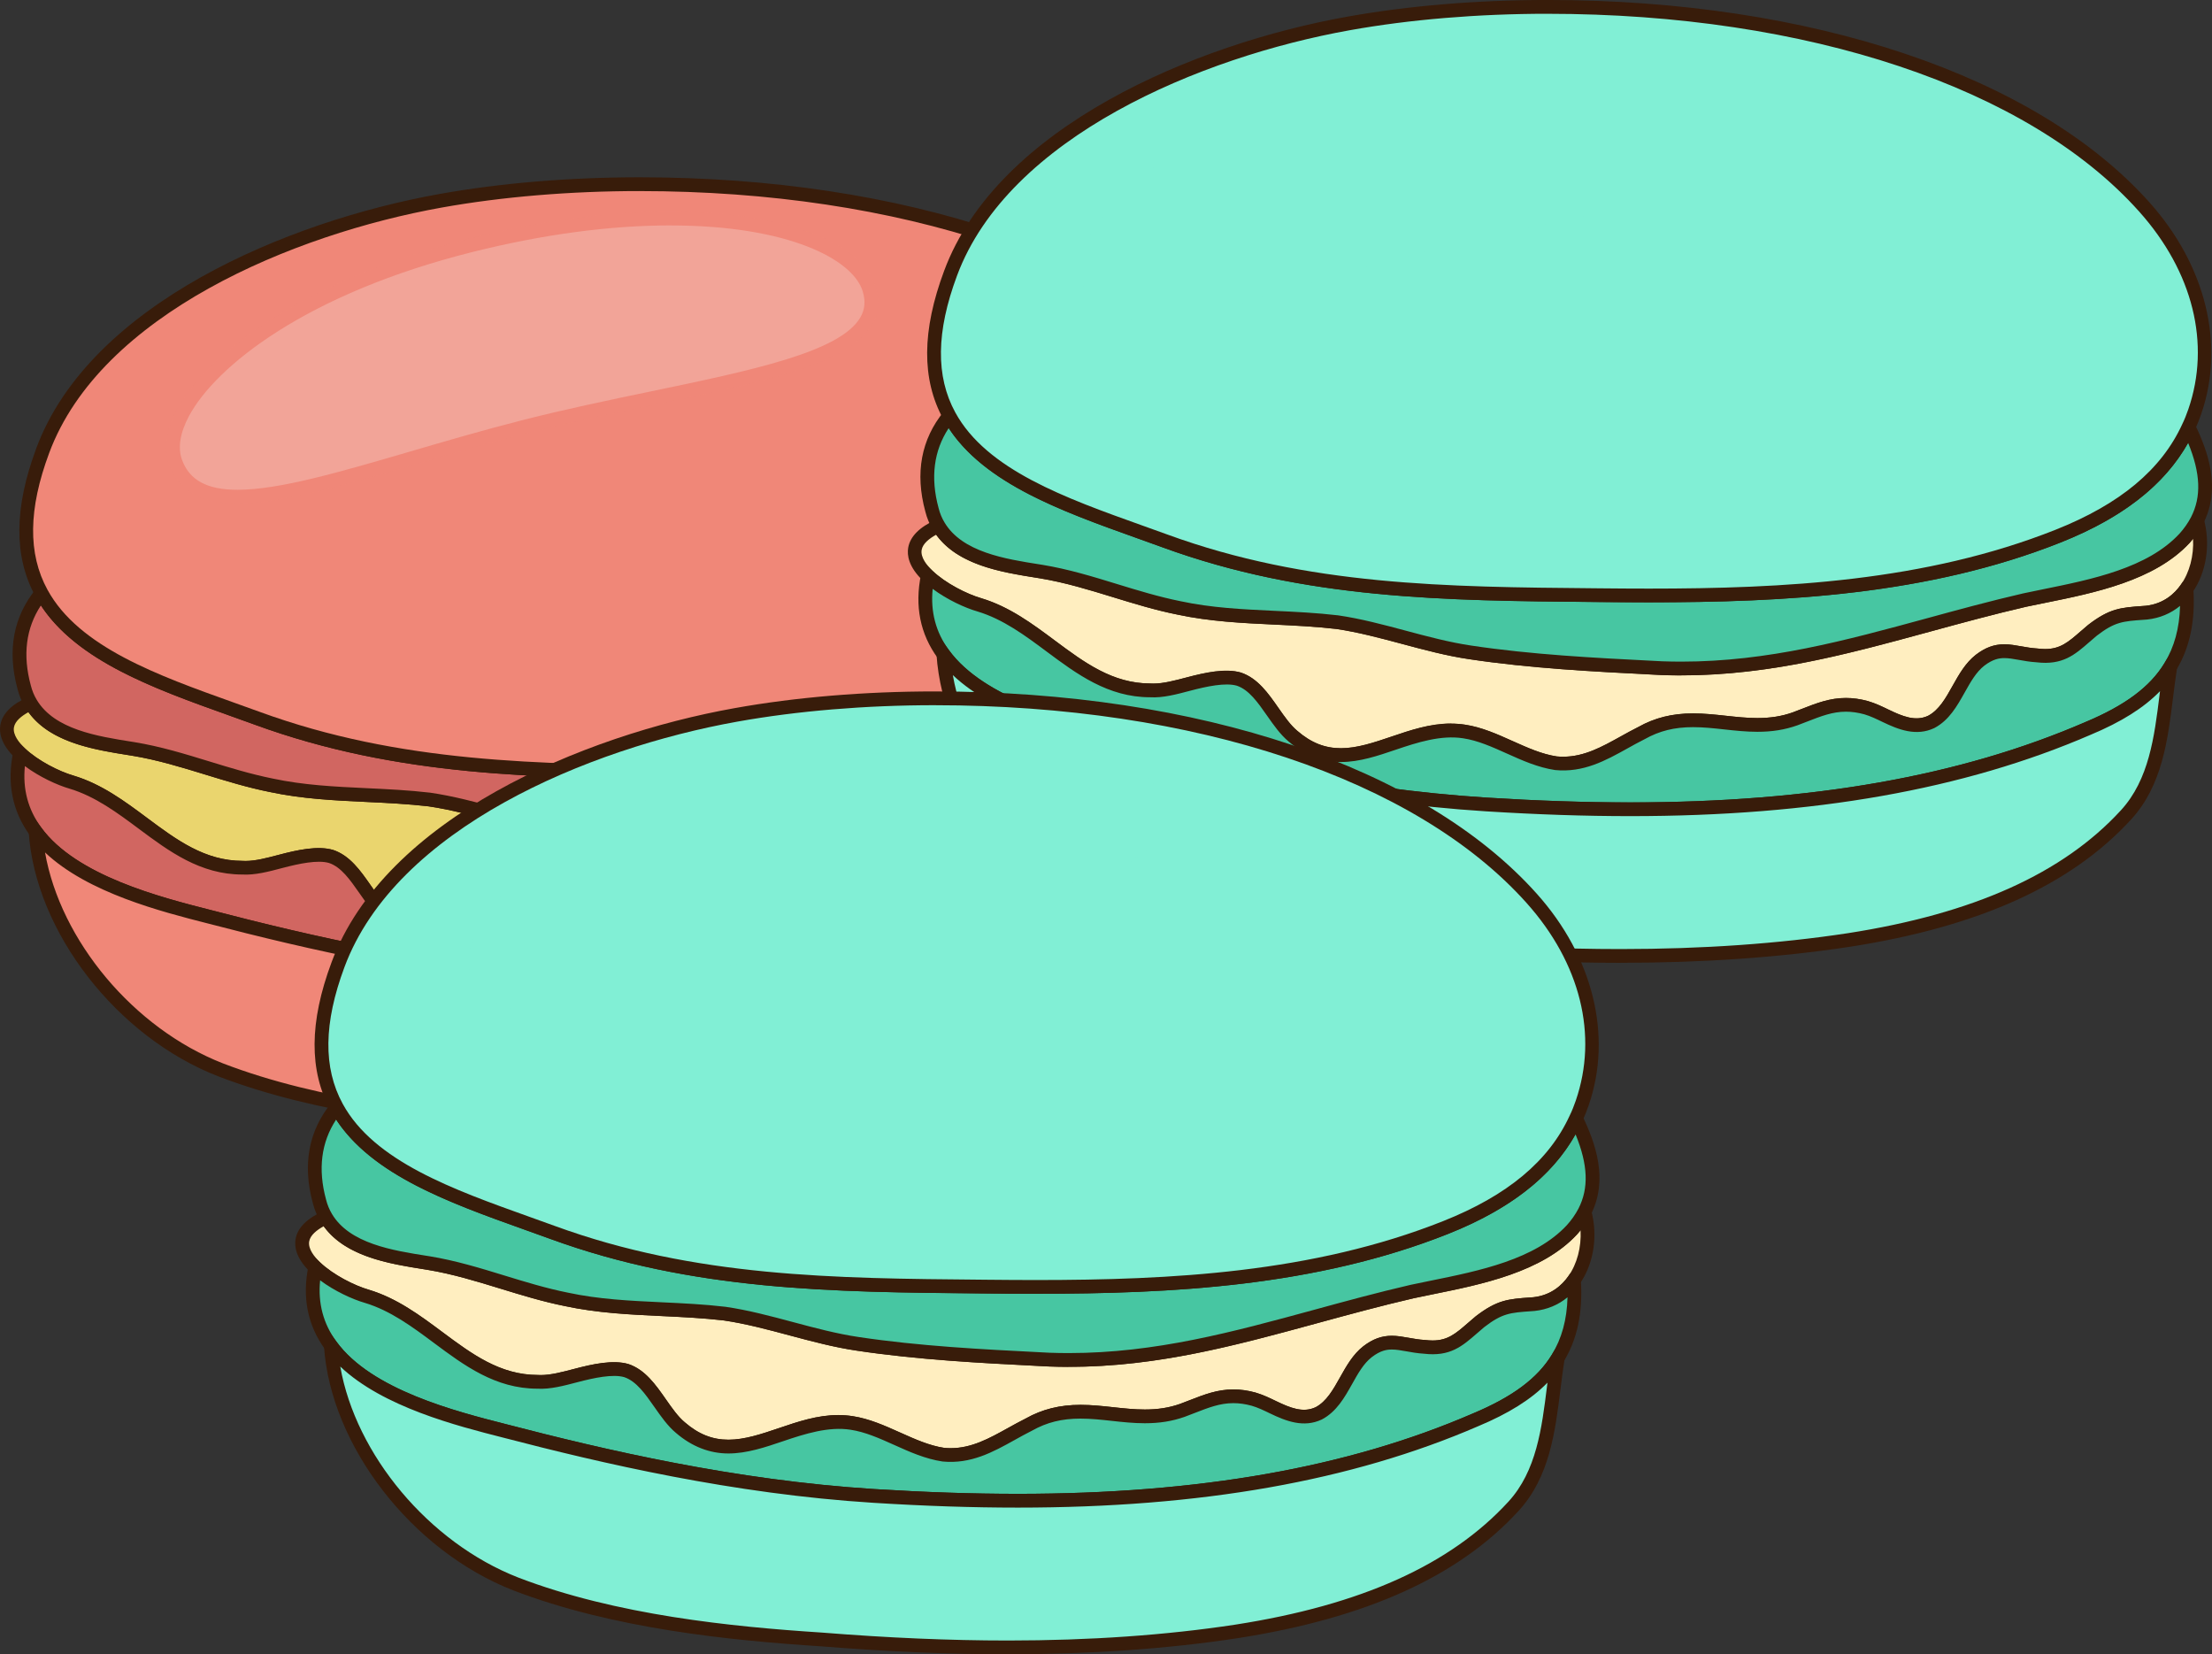 <svg xmlns="http://www.w3.org/2000/svg" viewBox="0 0 790.19 590.85"><rect x="0" y="0" width="790.19" height="590.85" fill="#333333" stroke="none"/><defs><style>      .cls-1 {        fill: #ffeec0;      }      .cls-1, .cls-2, .cls-3, .cls-4, .cls-5, .cls-6, .cls-7, .cls-8 {        stroke-width: 0px;      }      .cls-2 {        fill: #ead56e;      }      .cls-3 {        fill: #d16661;      }      .cls-4 {        fill: #81efd5;      }      .cls-5 {        fill: #47c6a2;      }      .cls-6 {        fill: #f3b8ad;      }      .cls-9 {        mix-blend-mode: screen;      }      .cls-10 {        opacity: .6;      }      .cls-7 {        fill: #f08778;      }      .cls-11 {        isolation: isolate;      }      .cls-8 {        fill: #381c0a;      }    </style></defs><g class="cls-11"><g id="Layer_2" data-name="Layer 2"><g id="Dessert"><g><g><g><g><path class="cls-2" d="M442.5,282.16c-8.49.61-11.88.61-19.21,6.25-6.79,5.63-10.19,10.18-19.82,9.03-8.49-.55-12.97-3.94-20.37,1.7-7.33,5.7-9.03,17.58-17.51,22.06-8.49,4-15.27-2.79-23.22-5.09-10.18-2.78-16.36.61-25.46,4.01-19.21,6.79-35.64-5.7-54.85,5.09-10.18,5.09-18.67,11.88-30.55,10.73-11.34-1.7-21.52-9.64-32.79-11.34-22.06-3.39-40.74,19.28-61.1,1.7-6.79-5.64-10.79-17.51-19.28-20.36-9.57-2.78-22.06,4.55-31.63,4-24.92,0-38.49-23.76-61.1-30.55-5.43-1.56-13.44-5.57-18.46-10.39-5.97-5.7-7.74-12.56,3.87-17.79,7.06,11.88,23.83,14.26,36.66,16.3,16.97,2.78,32.25,9.57,49.22,12.97,18.67,4,37.34,2.85,56.55,5.09,15.82,2.31,31.7,8.49,47.52,10.8,22.61,3.39,45.83,4.48,68.43,5.63,46.43,1.7,85.47-14.12,129.6-24.31,18.67-4,43.52-7.4,57.09-22.06,1.9-2.11,3.33-4.21,4.48-6.39,2.31,8.28.95,17.79-3.8,24.44-3.2,4.55-8.02,7.8-14.26,8.49Z"></path><path class="cls-8" d="M234.16,338.51c-.95,0-1.91-.05-2.9-.14-6.14-.91-11.78-3.44-17.22-5.89-5.35-2.4-10.4-4.67-15.69-5.46-7.82-1.21-16.23,1.45-24.02,4.09-6.36,2.16-12.93,4.39-19.57,4.39s-13.02-2.41-18.76-7.36c-2.92-2.43-5.33-5.87-7.66-9.2-3.32-4.75-6.46-9.24-10.8-10.7-4.05-1.18-10.68.22-16.66,1.79-4.82,1.28-9.82,2.61-14.33,2.33h-.01c-15.02,0-26.19-8.31-36.98-16.35-7.62-5.68-15.51-11.54-24.67-14.3-5.51-1.59-13.97-5.7-19.46-10.97-5.2-4.97-5.76-9.16-5.31-11.8.68-3.99,4-7.36,9.87-10.01l2-.9,1.12,1.89c6.3,10.6,21.65,13.02,33.98,14.97l.95.15c9.28,1.52,18.14,4.24,26.7,6.87,7.31,2.24,14.87,4.56,22.62,6.12,11.13,2.38,22.06,2.9,33.64,3.45,7.4.35,15.04.71,22.71,1.61,8.12,1.18,16.25,3.36,24.11,5.46,7.73,2.07,15.71,4.2,23.48,5.34,21.59,3.24,43.89,4.38,65.46,5.47l2.74.14c2.26.08,4.54.12,6.8.12,31.02,0,58.62-7.54,87.86-15.51,11.08-3.03,22.55-6.15,34.26-8.86,2.3-.49,4.64-.97,7.05-1.46,17.53-3.55,37.39-7.57,48.79-19.88,1.63-1.81,2.98-3.73,4.11-5.87l2.89-5.44,1.65,5.93c2.56,9.18.96,19.35-4.16,26.53-3.86,5.49-9.39,8.78-15.99,9.5l-1.2.09c-7.54.53-10.36.73-16.78,5.66-.89.74-1.78,1.51-2.63,2.25-5.23,4.55-9.58,8.4-18.99,7.27-2.31-.14-4.43-.52-6.31-.86-1.91-.34-3.56-.63-5.13-.63-1.78,0-4.02.32-7.15,2.7-2.92,2.27-4.91,5.81-7.01,9.57-2.74,4.88-5.57,9.93-10.84,12.71-2.17,1.03-4.33,1.52-6.52,1.52-4.33,0-8.19-1.87-11.94-3.67-2.25-1.09-4.38-2.12-6.59-2.76-2.28-.62-4.43-.93-6.54-.93-4.8,0-8.85,1.58-13.99,3.58-1.09.42-2.21.86-3.39,1.3-4.45,1.57-8.97,2.3-14.25,2.3-4.03,0-8-.43-11.83-.85-3.83-.42-7.45-.81-11.15-.81-6.67,0-12,1.32-17.29,4.29-2.22,1.12-4.27,2.25-6.29,3.37-6.91,3.83-14.05,7.8-22.8,7.8ZM194.03,321.78c1.72,0,3.42.13,5.06.38,5.95.9,11.55,3.41,16.96,5.84,5.38,2.41,10.47,4.7,15.82,5.5.7.06,1.5.1,2.29.1,7.48,0,13.76-3.49,20.42-7.18,2.08-1.15,4.19-2.32,6.38-3.42,5.88-3.3,12.13-4.87,19.59-4.87,3.96,0,7.89.43,11.68.84,3.7.4,7.53.82,11.29.82,4.7,0,8.7-.64,12.57-2,1.11-.41,2.21-.84,3.28-1.26,5.39-2.1,10.05-3.91,15.77-3.91,2.55,0,5.13.36,7.87,1.11,2.64.77,5.05,1.93,7.39,3.06,4.96,2.4,9.6,4.31,14.13,2.18,3.89-2.06,6.26-6.27,8.76-10.72,2.25-4.01,4.58-8.16,8.3-11.06,3.39-2.58,6.51-3.72,10.15-3.72,2,0,3.94.35,5.99.71,1.83.33,3.73.66,5.9.8,1.05.12,1.9.18,2.7.18,5.41,0,8.27-2.49,12.62-6.26.88-.76,1.79-1.56,2.78-2.38,7.66-5.89,11.62-6.17,19.5-6.73l1.11-.08c6.42-.71,10.31-4.44,12.42-7.45,3.17-4.44,4.72-10.49,4.4-16.46-.4.49-.82.98-1.25,1.46-12.5,13.5-34.09,17.87-51.44,21.38-2.39.48-4.72.95-6.97,1.44-11.58,2.67-23,5.79-34.04,8.8-31.72,8.66-61.65,16.82-96.16,15.56l-2.78-.14c-21.69-1.1-44.12-2.25-65.93-5.52-8.04-1.17-16.17-3.35-24.03-5.45-7.73-2.07-15.72-4.2-23.48-5.34-7.43-.86-14.99-1.22-22.3-1.57-11.26-.53-22.91-1.09-34.41-3.55-7.96-1.59-15.64-3.95-23.06-6.23-8.41-2.58-17.1-5.25-26.04-6.72l-.93-.15c-12.64-2-28.22-4.46-36.18-15.41-2.43,1.33-4.8,3.17-5.18,5.43-.45,2.65,1.85,5.5,3.86,7.42,4.68,4.49,12.32,8.33,17.45,9.81,10.02,3.01,18.26,9.14,26.22,15.07,10.62,7.91,20.66,15.38,34.2,15.38.44.02.74.03,1.05.03,3.55,0,7.61-1.07,11.89-2.2,6.63-1.75,13.87-3.34,19.38-1.73,5.97,2,9.73,7.38,13.36,12.57,2.24,3.2,4.35,6.23,6.8,8.26,4.91,4.24,9.85,6.19,15.58,6.19s11.73-2.01,17.98-4.13c6.77-2.3,13.77-4.68,21.27-4.68Z"></path></g><g><path class="cls-3" d="M456.83,273.67c.75,11.4-1.29,20.43-5.84,27.83-5.77,9.51-15.75,16.29-29.4,22-66.73,28.85-143.11,31.64-215,27.15-45.21-2.85-88.25-11.88-131.77-23.22-20.29-5.16-49.42-12.97-62.11-30.48-5.43-7.4-7.94-16.57-5.57-27.97,5.03,4.82,13.04,8.82,18.46,10.39,22.61,6.79,36.18,30.55,61.1,30.55,9.57.54,22.06-6.79,31.63-4,8.49,2.85,12.49,14.73,19.28,20.36,20.36,17.58,39.04-5.09,61.1-1.7,11.27,1.7,21.45,9.64,32.79,11.34,11.88,1.15,20.37-5.63,30.55-10.73,19.21-10.79,35.64,1.7,54.85-5.09,9.09-3.4,15.28-6.79,25.46-4.01,7.94,2.31,14.73,9.1,23.22,5.09,8.49-4.48,10.18-16.36,17.51-22.06,7.4-5.63,11.88-2.24,20.37-1.7,9.64,1.15,13.03-3.4,19.82-9.03,7.33-5.63,10.73-5.63,19.21-6.25,6.25-.68,11.06-3.94,14.26-8.49h.07Z"></path><path class="cls-8" d="M258.11,354.83c-16.24,0-33.14-.56-51.67-1.72-50.08-3.16-96.98-14.1-132.24-23.29-18.66-4.75-49.92-12.7-63.48-31.42-6.31-8.6-8.33-18.67-5.99-29.91l.9-4.34,3.2,3.07c4.67,4.48,12.31,8.32,17.44,9.8,10.02,3.01,18.26,9.14,26.22,15.07,10.62,7.91,20.66,15.38,34.2,15.38.44.02.74.03,1.05.03,3.55,0,7.61-1.07,11.89-2.2,6.63-1.75,13.87-3.34,19.38-1.73,5.97,2,9.73,7.38,13.36,12.57,2.24,3.2,4.35,6.23,6.8,8.26,4.91,4.24,9.84,6.19,15.58,6.19s11.73-2.01,17.98-4.13c6.77-2.3,13.78-4.68,21.27-4.68,1.72,0,3.42.13,5.06.38,5.95.9,11.55,3.41,16.96,5.84,5.38,2.41,10.47,4.7,15.82,5.5.7.06,1.5.1,2.29.1,7.48,0,13.76-3.49,20.41-7.18,2.08-1.16,4.19-2.33,6.38-3.42,5.88-3.3,12.13-4.87,19.59-4.87,3.96,0,7.89.43,11.68.84,3.7.4,7.53.82,11.29.82,4.7,0,8.7-.64,12.57-2,1.11-.41,2.21-.84,3.28-1.26,5.39-2.1,10.05-3.91,15.77-3.91,2.55,0,5.13.36,7.87,1.11,2.64.77,5.05,1.93,7.39,3.06,4.96,2.4,9.6,4.31,14.13,2.18,3.89-2.06,6.26-6.27,8.76-10.72,2.25-4.01,4.58-8.16,8.3-11.06,3.39-2.58,6.51-3.72,10.15-3.72,2,0,3.94.35,5.99.71,1.83.33,3.73.66,5.9.8,1.05.12,1.9.18,2.7.18,5.41,0,8.27-2.49,12.61-6.26.88-.76,1.79-1.56,2.78-2.38,7.66-5.89,11.62-6.17,19.5-6.73l1.11-.08c6.42-.71,10.31-4.44,12.42-7.45l.74-1.04h3.58l.22,2.3c.77,11.67-1.26,21.25-6.2,29.28-5.67,9.34-15.37,16.64-30.54,22.98-45.21,19.55-99.01,29.06-164.43,29.06ZM8.89,273.66c-.82,8.14,1.12,15.47,5.8,21.84,12.53,17.29,42.71,24.97,60.74,29.56,35.06,9.13,81.66,20.01,131.32,23.14,18.43,1.15,35.23,1.71,51.36,1.71,64.74,0,117.9-9.38,162.51-28.67,14.19-5.93,23.16-12.6,28.27-21.02,3.55-5.78,5.4-12.52,5.61-20.5-3.3,2.72-7.27,4.38-11.73,4.87l-1.2.09c-7.54.53-10.36.73-16.78,5.66-.89.74-1.78,1.51-2.63,2.25-5.23,4.55-9.58,8.4-18.99,7.27-2.31-.14-4.43-.52-6.31-.86-1.91-.34-3.56-.63-5.13-.63-1.78,0-4.02.32-7.15,2.7-2.91,2.27-4.91,5.81-7.01,9.57-2.74,4.88-5.57,9.93-10.84,12.71-6.48,3.06-12.79.58-18.46-2.15-2.25-1.09-4.38-2.12-6.59-2.76-2.28-.62-4.43-.93-6.54-.93-4.8,0-8.85,1.58-13.99,3.58-1.09.42-2.21.86-3.39,1.3-4.45,1.57-8.97,2.3-14.25,2.3-4.03,0-8-.43-11.83-.85-3.83-.42-7.45-.81-11.15-.81-6.67,0-12,1.32-17.29,4.29-2.23,1.12-4.27,2.25-6.29,3.38-7.65,4.25-15.57,8.65-25.69,7.65-6.14-.91-11.78-3.44-17.22-5.89-5.35-2.4-10.4-4.67-15.69-5.46-7.82-1.21-16.23,1.45-24.02,4.09-6.36,2.16-12.93,4.39-19.57,4.39s-13.02-2.41-18.76-7.36c-2.92-2.43-5.33-5.87-7.66-9.2-3.32-4.75-6.46-9.24-10.8-10.7-4.05-1.18-10.68.22-16.66,1.79-4.82,1.28-9.82,2.61-14.33,2.33h-.01c-15.02,0-26.19-8.31-36.98-16.35-7.62-5.68-15.51-11.54-24.67-14.3-4.45-1.28-10.82-4.21-16-8.07Z"></path></g><g><path class="cls-3" d="M460.56,249.23c-1.15,2.18-2.58,4.28-4.48,6.39-13.58,14.66-38.42,18.06-57.09,22.06-44.12,10.19-83.16,26-129.6,24.31-22.61-1.15-45.82-2.24-68.43-5.63-15.82-2.31-31.7-8.49-47.52-10.8-19.21-2.24-37.88-1.09-56.55-5.09-16.97-3.4-32.25-10.19-49.22-12.97-12.83-2.04-29.6-4.42-36.66-16.3-1.02-1.7-1.84-3.6-2.38-5.77-3.39-12.49-1.7-23.96,6.18-33.61,12.9,23.62,46.57,33.61,77.12,44.74,51.12,18.67,101.63,18.88,155.33,19.35,54.92.54,111.88-.54,163.68-21.11,19.82-7.88,37.68-19.55,46.57-38.97,5.23,10.86,8.62,22.54,3.06,33.4Z"></path><path class="cls-8" d="M276.31,304.57c-2.32,0-4.66-.04-7.01-.13l-2.77-.14c-21.69-1.1-44.12-2.25-65.94-5.52-8.04-1.17-16.17-3.35-24.03-5.45-7.73-2.07-15.72-4.2-23.48-5.34-7.43-.86-14.99-1.22-22.3-1.57-11.26-.53-22.91-1.09-34.41-3.55-7.96-1.59-15.64-3.95-23.06-6.23-8.41-2.58-17.1-5.25-26.04-6.71l-.93-.15c-13.35-2.11-29.96-4.74-37.44-17.32-1.18-1.96-2.07-4.12-2.65-6.43-3.73-13.73-1.5-25.78,6.66-35.76l2.31-2.83,1.75,3.2c11.2,20.51,39.48,30.61,66.82,40.38,3.01,1.08,6.01,2.15,8.99,3.23,50.08,18.29,99.81,18.72,152.47,19.18l2.04.02c5.8.06,11.62.1,17.45.1,47.96,0,98.76-2.55,145.3-21.03,23.01-9.14,37.81-21.48,45.24-37.71l2.18-4.76,2.27,4.71c4.8,9.96,9.48,23,3.03,35.58-1.34,2.52-2.92,4.78-4.85,6.91-12.5,13.5-34.09,17.87-51.44,21.38-2.39.48-4.72.95-6.97,1.44-11.58,2.67-23,5.79-34.03,8.8-29.56,8.07-57.48,15.69-89.16,15.69ZM14.6,216.25c-5.33,8.11-6.55,17.69-3.6,28.53.48,1.91,1.17,3.57,2.11,5.15,6.31,10.61,21.66,13.04,33.99,14.99l.95.15c9.28,1.52,18.14,4.24,26.7,6.87,7.31,2.24,14.87,4.56,22.62,6.12,11.13,2.38,22.06,2.9,33.64,3.45,7.4.35,15.04.71,22.71,1.61,8.12,1.18,16.25,3.36,24.11,5.46,7.73,2.07,15.71,4.2,23.48,5.34,21.59,3.24,43.89,4.38,65.47,5.47l2.74.14c2.26.08,4.54.12,6.8.12,31.02,0,58.63-7.54,87.86-15.51,11.08-3.03,22.54-6.15,34.26-8.86,2.3-.49,4.64-.97,7.05-1.46,17.53-3.55,37.39-7.57,48.79-19.88,1.63-1.81,2.98-3.73,4.11-5.87,3.74-7.29,3.45-15.61-1.03-26.55-8.54,15.14-23.48,26.8-45.51,35.56-47.31,18.79-98.67,21.38-147.12,21.38-5.85,0-11.69-.04-17.49-.1l-2.03-.02c-53.09-.46-103.24-.9-154.11-19.48-2.96-1.08-5.95-2.15-8.95-3.22-26.8-9.57-54.46-19.45-67.53-39.4Z"></path></g><g><path class="cls-7" d="M450.99,301.51c-2.85,18.13-2.79,38.7-15.82,52.89-24.91,27.15-62.79,39.04-98.98,44.67-48.13,7.33-99.05,6.79-148.27,2.85-35.64-2.31-75.22-6.79-109.16-19.82-33.4-13.03-63.68-48.88-66.05-85.13,12.7,17.52,41.82,25.32,62.11,30.48,43.52,11.34,86.56,20.37,131.77,23.22,71.89,4.48,148.27,1.7,215-27.15,13.65-5.7,23.62-12.49,29.4-22Z"></path><path class="cls-8" d="M254.64,407.22c-21.03,0-42.92-.93-66.92-2.85-32.36-2.1-74.13-6.26-109.85-19.98-36.23-14.13-65.29-51.65-67.62-87.27l-.56-8.5,5,6.9c12.52,17.27,42.7,24.96,60.73,29.54,35.06,9.13,81.66,20.01,131.32,23.14,18.43,1.15,35.23,1.71,51.36,1.71,64.74,0,117.9-9.38,162.51-28.67,14.19-5.93,23.16-12.6,28.27-21.02l6.46-10.65-1.94,12.31c-.53,3.38-.96,6.85-1.4,10.35-1.93,15.59-3.93,31.72-15.04,43.81-21.46,23.39-54.31,38.26-100.41,45.44-24.94,3.8-52.5,5.73-81.92,5.73ZM16.09,304.47c5.51,31.42,31.62,62.86,63.56,75.33,35.09,13.47,76.38,17.58,108.43,19.66,23.9,1.91,45.67,2.84,66.57,2.84,29.17,0,56.48-1.91,81.17-5.67,44.95-7,76.86-21.36,97.54-43.9,10.05-10.94,11.95-26.27,13.79-41.09.06-.48.12-.96.18-1.44-5.79,5.96-13.87,11.02-24.78,15.57-45.21,19.55-99.01,29.06-164.42,29.06h0c-16.24,0-33.14-.56-51.67-1.72-50.08-3.16-96.98-14.1-132.24-23.29-16.5-4.2-42.86-10.91-58.11-25.34Z"></path></g><g><path class="cls-7" d="M441.68,137.22c17.93,20.03,27.09,46.91,18.06,73.12-.68,1.9-1.36,3.73-2.24,5.5-8.89,19.42-26.74,31.09-46.57,38.97-51.8,20.57-108.76,21.65-163.68,21.11-53.7-.47-104.21-.68-155.33-19.35-30.55-11.13-64.22-21.12-77.12-44.74-6.79-12.42-7.8-28.72.48-50.91,19.35-52,92.05-80.25,142.16-89.2,85.94-15.41,222.87-3.12,284.24,65.51Z"></path><path class="cls-8" d="M264.73,278.46c-5.85,0-11.68-.04-17.49-.1l-2.03-.02c-53.09-.46-103.25-.9-154.12-19.48-2.96-1.08-5.95-2.15-8.95-3.22-28.21-10.08-57.38-20.5-69.48-42.65-7.77-14.21-7.66-31.54.33-52.95,19.12-51.41,89.54-81.02,144.03-90.76,21.73-3.9,46.44-5.96,71.45-5.96,94.2,0,174.6,27.01,215.05,72.25,20.16,22.52,27.09,50.77,18.55,75.56-.68,1.89-1.41,3.88-2.37,5.79-7.95,17.36-23.61,30.52-47.86,40.15-47.31,18.79-98.67,21.38-147.12,21.38ZM228.46,68.24c-24.73,0-49.14,2.04-70.59,5.88-53.22,9.51-121.89,38.17-140.29,87.64-7.46,20-7.67,35.99-.62,48.88,11.2,20.51,39.48,30.61,66.82,40.38,3.01,1.08,6.01,2.15,8.99,3.23,50.08,18.29,99.81,18.72,152.47,19.18l2.03.02c5.8.06,11.61.1,17.45.1,47.96,0,98.76-2.55,145.3-21.03,23.01-9.14,37.81-21.48,45.24-37.71.87-1.75,1.55-3.57,2.16-5.3,8.06-23.4,1.66-49.17-17.58-70.65-39.54-44.22-118.56-70.61-211.39-70.61Z"></path></g></g><g class="cls-10"><path class="cls-6" d="M310.49,103.17c8.88,28.18-58.73,32.9-122.72,49.14-63.99,16.25-115.49,39.95-125.13,12.56-7.17-20.39,31.55-58.77,105.77-77.29,80.99-20.19,135.58-5.02,142.08,15.6Z"></path><path class="cls-7" d="M84.88,179.85c-13.17,0-21.2-4.64-24.56-14.17-1.96-5.57-.96-12.3,2.89-19.45,10.03-18.62,43.44-45.78,104.61-61.04,25.51-6.36,49.66-9.59,71.77-9.59,39.36,0,68.11,10.53,73.26,26.83,1.54,4.87,1.11,9.4-1.27,13.46-8.32,14.2-39.15,20.62-78.16,28.74-14.69,3.06-29.89,6.22-45.03,10.06-14.18,3.6-27.52,7.5-40.41,11.27-25.48,7.45-47.48,13.89-63.08,13.89ZM239.58,80.51c-21.71,0-45.45,3.18-70.57,9.44-59.61,14.87-91.92,40.86-101.47,58.6-3.17,5.9-4.07,11.26-2.58,15.49,2.61,7.43,8.94,10.89,19.92,10.89,14.9,0,36.59-6.35,61.7-13.69,12.94-3.78,26.32-7.7,40.58-11.32,15.25-3.87,30.5-7.04,45.24-10.11,36.33-7.56,67.7-14.09,74.92-26.41,1.67-2.85,1.94-5.95.82-9.49-3.55-11.27-26.52-23.39-68.57-23.39Z"></path></g></g><g><g><g><path class="cls-1" d="M766.79,218.83c-8.48.61-11.88.61-19.21,6.24-6.79,5.63-10.19,10.18-19.82,9.03-8.49-.54-12.97-3.94-20.37,1.7-7.33,5.7-9.03,17.58-17.52,22.06-8.49,4-15.27-2.79-23.22-5.09-10.18-2.78-16.36.61-25.46,4.01-19.21,6.79-35.64-5.7-54.85,5.09-10.18,5.09-18.67,11.88-30.55,10.73-11.34-1.7-21.52-9.64-32.79-11.34-22.07-3.39-40.74,19.28-61.1,1.7-6.79-5.63-10.79-17.51-19.28-20.36-9.57-2.78-22.06,4.55-31.63,4-24.92,0-38.49-23.76-61.1-30.55-5.43-1.56-13.44-5.57-18.46-10.39-5.97-5.7-7.74-12.56,3.87-17.79,7.06,11.88,23.83,14.26,36.66,16.29,16.97,2.78,32.25,9.57,49.22,12.97,18.67,4,37.34,2.85,56.55,5.09,15.82,2.31,31.7,8.49,47.52,10.79,22.61,3.39,45.83,4.48,68.43,5.63,46.43,1.7,85.47-14.12,129.6-24.3,18.67-4,43.52-7.4,57.09-22.06,1.9-2.11,3.33-4.21,4.48-6.39,2.31,8.28.95,17.79-3.8,24.44-3.2,4.55-8.02,7.8-14.26,8.49Z"></path><path class="cls-8" d="M558.46,275.18c-.95,0-1.91-.05-2.9-.14-6.14-.91-11.77-3.44-17.22-5.89-5.35-2.4-10.4-4.67-15.69-5.46-7.82-1.21-16.22,1.44-24.02,4.09-6.36,2.16-12.93,4.39-19.56,4.39s-13.02-2.41-18.76-7.36c-2.92-2.43-5.33-5.87-7.66-9.2-3.32-4.75-6.46-9.24-10.8-10.7-4.04-1.17-10.68.22-16.66,1.8-4.82,1.28-9.82,2.62-14.33,2.33h-.01c-15.02,0-26.19-8.31-36.98-16.35-7.62-5.68-15.5-11.54-24.67-14.29-5.51-1.59-13.97-5.71-19.46-10.97-5.21-4.97-5.76-9.16-5.31-11.8.68-3.99,4.01-7.36,9.87-10l2-.9,1.12,1.89c6.3,10.6,21.65,13.02,33.98,14.97l.95.15c9.28,1.52,18.14,4.24,26.7,6.87,7.31,2.24,14.87,4.56,22.62,6.12,11.13,2.39,22.06,2.9,33.64,3.45,7.4.35,15.04.71,22.71,1.61,8.12,1.18,16.25,3.36,24.11,5.46,7.73,2.07,15.71,4.2,23.48,5.34,21.59,3.24,43.89,4.38,65.46,5.47l2.74.14c2.26.08,4.54.12,6.8.12,31.02,0,58.62-7.54,87.86-15.51,11.08-3.03,22.55-6.15,34.26-8.86,2.3-.49,4.64-.97,7.06-1.46,17.52-3.55,37.38-7.57,48.79-19.88,1.63-1.81,2.98-3.73,4.11-5.87l2.89-5.44,1.65,5.93c2.56,9.18.96,19.35-4.16,26.53-3.86,5.49-9.39,8.78-15.99,9.5l-1.2.09c-7.54.53-10.36.73-16.78,5.66-.89.74-1.77,1.51-2.63,2.25-5.23,4.55-9.57,8.41-18.99,7.27-2.31-.14-4.43-.52-6.31-.86-1.91-.34-3.56-.63-5.13-.63-1.78,0-4.02.32-7.15,2.7-2.91,2.27-4.9,5.81-7.01,9.57-2.74,4.88-5.57,9.93-10.84,12.71-2.17,1.03-4.33,1.52-6.52,1.52-4.33,0-8.19-1.87-11.94-3.67-2.25-1.09-4.38-2.12-6.59-2.76-2.28-.62-4.42-.93-6.53-.93-4.8,0-8.85,1.58-13.99,3.58-1.09.42-2.21.86-3.39,1.3-4.45,1.57-8.97,2.3-14.25,2.3-4.03,0-8-.43-11.83-.85-3.83-.42-7.45-.81-11.15-.81-6.67,0-12,1.32-17.29,4.29-2.22,1.12-4.27,2.25-6.29,3.37-6.91,3.83-14.05,7.8-22.8,7.8ZM518.32,258.45c1.72,0,3.42.13,5.06.38,5.95.89,11.55,3.41,16.96,5.84,5.38,2.41,10.47,4.7,15.81,5.5.7.06,1.5.1,2.29.1,7.48,0,13.76-3.49,20.42-7.18,2.08-1.15,4.19-2.32,6.38-3.42,5.88-3.3,12.13-4.87,19.59-4.87,3.96,0,7.89.43,11.68.84,3.7.4,7.53.82,11.29.82,4.71,0,8.7-.64,12.57-2,1.11-.41,2.21-.84,3.28-1.26,5.39-2.1,10.05-3.91,15.77-3.91,2.55,0,5.13.36,7.87,1.11,2.64.77,5.06,1.93,7.39,3.06,4.96,2.39,9.6,4.31,14.13,2.18,3.89-2.06,6.26-6.27,8.75-10.73,2.25-4.01,4.58-8.16,8.3-11.06,3.39-2.58,6.51-3.73,10.15-3.73,2,0,3.94.35,5.99.71,1.83.33,3.73.66,5.9.8,1.05.12,1.9.18,2.7.18,5.41,0,8.27-2.49,12.61-6.26.88-.76,1.79-1.56,2.78-2.38,7.66-5.89,11.62-6.17,19.5-6.73l1.11-.08c6.42-.71,10.31-4.44,12.42-7.45,3.17-4.44,4.72-10.48,4.4-16.46-.4.49-.82.98-1.25,1.46-12.5,13.5-34.09,17.87-51.44,21.38-2.39.48-4.72.95-6.97,1.43-11.58,2.68-23,5.79-34.04,8.8-31.72,8.66-61.62,16.84-96.17,15.56l-2.77-.14c-21.69-1.1-44.12-2.25-65.93-5.52-8.04-1.17-16.17-3.35-24.03-5.46-7.73-2.07-15.72-4.2-23.48-5.34-7.43-.86-14.99-1.22-22.3-1.57-11.26-.53-22.91-1.09-34.41-3.55-7.96-1.59-15.63-3.95-23.06-6.23-8.41-2.58-17.1-5.25-26.04-6.72l-.93-.15c-12.65-2-28.22-4.46-36.18-15.41-2.43,1.33-4.8,3.17-5.18,5.43-.45,2.65,1.85,5.5,3.86,7.42,4.68,4.48,12.32,8.33,17.45,9.81,10.02,3.01,18.26,9.14,26.22,15.07,10.62,7.91,20.66,15.38,34.2,15.38.44.02.74.03,1.05.03,3.55,0,7.61-1.07,11.89-2.2,6.63-1.75,13.87-3.33,19.38-1.73,5.97,2,9.73,7.37,13.36,12.57,2.24,3.2,4.35,6.23,6.8,8.26,4.91,4.24,9.85,6.19,15.58,6.19s11.73-2.01,17.98-4.13c6.77-2.3,13.77-4.68,21.27-4.68Z"></path></g><g><path class="cls-5" d="M781.12,210.34c.75,11.4-1.29,20.43-5.84,27.83-5.77,9.51-15.75,16.3-29.4,22-66.73,28.85-143.11,31.64-215,27.15-45.21-2.85-88.25-11.88-131.77-23.22-20.29-5.16-49.42-12.97-62.11-30.48-5.43-7.4-7.94-16.57-5.57-27.97,5.02,4.82,13.04,8.82,18.46,10.39,22.61,6.79,36.19,30.55,61.1,30.55,9.57.54,22.06-6.79,31.63-4,8.49,2.85,12.49,14.73,19.28,20.36,20.37,17.58,39.04-5.09,61.1-1.7,11.27,1.7,21.45,9.64,32.79,11.34,11.88,1.15,20.37-5.63,30.55-10.73,19.21-10.79,35.64,1.7,54.85-5.09,9.1-3.4,15.27-6.79,25.46-4.01,7.94,2.31,14.73,9.1,23.22,5.09,8.49-4.48,10.18-16.36,17.52-22.06,7.4-5.63,11.88-2.24,20.37-1.7,9.64,1.15,13.03-3.4,19.82-9.03,7.33-5.63,10.73-5.63,19.21-6.24,6.25-.68,11.06-3.94,14.26-8.49h.07Z"></path><path class="cls-8" d="M582.4,291.5c-16.24,0-33.14-.56-51.67-1.72-50.08-3.16-96.98-14.1-132.24-23.29-18.66-4.75-49.92-12.7-63.48-31.42-6.31-8.6-8.33-18.67-5.99-29.91l.91-4.34,3.2,3.07c4.67,4.48,12.31,8.32,17.44,9.8,10.02,3.01,18.26,9.14,26.22,15.07,10.62,7.91,20.66,15.38,34.2,15.38.44.02.74.03,1.05.03,3.55,0,7.61-1.07,11.89-2.2,6.63-1.75,13.87-3.33,19.38-1.73,5.97,2,9.73,7.37,13.36,12.57,2.24,3.2,4.35,6.23,6.8,8.26,4.91,4.24,9.84,6.19,15.58,6.19s11.73-2.01,17.98-4.13c6.77-2.3,13.78-4.68,21.27-4.68,1.72,0,3.42.13,5.06.38,5.95.89,11.55,3.41,16.96,5.84,5.38,2.41,10.47,4.7,15.81,5.5.7.06,1.5.1,2.29.1,7.48,0,13.76-3.49,20.41-7.18,2.08-1.16,4.19-2.33,6.38-3.42,5.88-3.3,12.13-4.87,19.59-4.87,3.96,0,7.89.43,11.68.84,3.7.4,7.53.82,11.29.82,4.71,0,8.7-.64,12.57-2,1.11-.41,2.21-.84,3.28-1.26,5.39-2.1,10.05-3.91,15.77-3.91,2.55,0,5.13.36,7.87,1.11,2.64.77,5.06,1.93,7.39,3.06,4.96,2.39,9.6,4.31,14.13,2.18,3.89-2.06,6.26-6.27,8.75-10.73,2.25-4.01,4.58-8.16,8.3-11.06,3.39-2.58,6.51-3.73,10.15-3.73,2,0,3.94.35,5.99.71,1.83.33,3.73.66,5.9.8,1.05.12,1.9.18,2.7.18,5.41,0,8.27-2.49,12.61-6.26.88-.76,1.79-1.56,2.78-2.38,7.66-5.89,11.62-6.17,19.5-6.73l1.11-.08c6.42-.71,10.31-4.44,12.42-7.45l.73-1.04h3.58l.22,2.3c.77,11.67-1.26,21.25-6.2,29.28-5.67,9.34-15.37,16.64-30.54,22.98-45.21,19.55-99.01,29.06-164.43,29.06ZM333.18,210.34c-.82,8.14,1.12,15.47,5.79,21.84,12.53,17.29,42.71,24.97,60.74,29.56,35.06,9.13,81.66,20.01,131.32,23.14,18.43,1.15,35.23,1.71,51.36,1.71,64.74,0,117.9-9.38,162.51-28.67,14.19-5.93,23.16-12.6,28.27-21.02,3.55-5.78,5.4-12.52,5.61-20.5-3.3,2.72-7.27,4.38-11.73,4.87l-1.2.09c-7.54.53-10.36.73-16.78,5.66-.89.74-1.77,1.51-2.63,2.25-5.23,4.55-9.57,8.41-18.99,7.27-2.31-.14-4.43-.52-6.31-.86-1.91-.34-3.56-.63-5.13-.63-1.78,0-4.02.32-7.15,2.7-2.91,2.27-4.9,5.81-7.01,9.57-2.74,4.88-5.57,9.93-10.84,12.71-6.48,3.06-12.79.58-18.46-2.15-2.25-1.09-4.38-2.12-6.59-2.76-2.28-.62-4.42-.93-6.53-.93-4.8,0-8.86,1.58-13.99,3.58-1.09.42-2.21.86-3.39,1.3-4.45,1.57-8.97,2.3-14.25,2.3-4.03,0-8-.43-11.83-.85-3.83-.42-7.45-.81-11.15-.81-6.67,0-12,1.32-17.29,4.29-2.23,1.12-4.27,2.25-6.29,3.38-7.65,4.25-15.58,8.64-25.7,7.65-6.14-.91-11.77-3.44-17.22-5.89-5.35-2.4-10.4-4.67-15.69-5.46-7.82-1.21-16.22,1.44-24.02,4.09-6.36,2.16-12.93,4.39-19.56,4.39s-13.02-2.41-18.76-7.36c-2.92-2.43-5.33-5.87-7.66-9.2-3.32-4.75-6.46-9.24-10.8-10.7-4.04-1.17-10.68.22-16.66,1.8-4.82,1.28-9.82,2.62-14.33,2.33h-.01c-15.02,0-26.19-8.31-36.98-16.35-7.62-5.68-15.5-11.54-24.67-14.29-4.45-1.28-10.82-4.21-16-8.07Z"></path></g><g><path class="cls-5" d="M784.85,185.9c-1.16,2.18-2.58,4.28-4.48,6.39-13.58,14.66-38.42,18.06-57.09,22.06-44.13,10.18-83.16,26-129.6,24.3-22.61-1.15-45.82-2.24-68.43-5.63-15.82-2.31-31.7-8.49-47.52-10.79-19.21-2.24-37.88-1.09-56.55-5.09-16.97-3.4-32.25-10.19-49.22-12.97-12.83-2.04-29.59-4.42-36.66-16.29-1.02-1.7-1.84-3.6-2.38-5.77-3.39-12.49-1.7-23.96,6.18-33.6,12.9,23.62,46.57,33.6,77.12,44.74,51.12,18.67,101.63,18.88,155.33,19.35,54.92.54,111.88-.54,163.68-21.11,19.82-7.88,37.68-19.55,46.57-38.97,5.23,10.86,8.63,22.54,3.06,33.4Z"></path><path class="cls-8" d="M600.6,241.24c-2.32,0-4.66-.04-7.01-.13l-2.77-.14c-21.69-1.1-44.12-2.25-65.93-5.52-8.04-1.17-16.17-3.35-24.03-5.46-7.73-2.07-15.72-4.2-23.48-5.34-7.43-.86-14.99-1.22-22.31-1.57-11.26-.53-22.91-1.09-34.4-3.55-7.96-1.59-15.63-3.95-23.06-6.23-8.41-2.58-17.1-5.25-26.04-6.72l-.93-.15c-13.35-2.11-29.96-4.74-37.44-17.32-1.18-1.96-2.07-4.12-2.65-6.43-3.73-13.73-1.5-25.78,6.66-35.76l2.31-2.83,1.75,3.2c11.2,20.51,39.47,30.61,66.82,40.38,3.01,1.08,6.01,2.15,8.99,3.23,50.08,18.29,99.81,18.72,152.47,19.18l2.03.02c5.8.06,11.61.1,17.45.1,47.96,0,98.76-2.55,145.3-21.03,23.01-9.14,37.81-21.48,45.24-37.71l2.18-4.76,2.27,4.71c4.8,9.96,9.48,23,3.03,35.58-1.34,2.53-2.92,4.78-4.84,6.91-12.5,13.5-34.09,17.87-51.44,21.38-2.39.48-4.72.95-6.97,1.43-11.58,2.67-23,5.79-34.03,8.8-29.56,8.07-57.48,15.69-89.15,15.69ZM338.89,152.92c-5.34,8.11-6.55,17.69-3.6,28.54.48,1.9,1.17,3.57,2.12,5.14,6.31,10.61,21.65,13.04,33.99,14.98l.95.15c9.28,1.52,18.14,4.24,26.7,6.87,7.31,2.24,14.87,4.56,22.62,6.12,11.13,2.39,22.06,2.9,33.64,3.45,7.4.35,15.04.71,22.71,1.61,8.12,1.18,16.25,3.36,24.11,5.46,7.73,2.07,15.71,4.2,23.48,5.34,21.59,3.24,43.89,4.38,65.46,5.47l2.74.14c2.26.08,4.54.12,6.8.12,31.02,0,58.62-7.54,87.86-15.51,11.08-3.03,22.54-6.15,34.26-8.86,2.3-.49,4.64-.97,7.06-1.46,17.52-3.55,37.38-7.57,48.79-19.88,1.63-1.81,2.98-3.73,4.11-5.87,3.74-7.29,3.45-15.61-1.03-26.55-8.53,15.14-23.48,26.8-45.51,35.56-47.31,18.79-98.67,21.38-147.12,21.38-5.85,0-11.68-.04-17.49-.1l-2.03-.02c-53.09-.46-103.24-.9-154.12-19.48-2.96-1.08-5.96-2.15-8.95-3.22-26.8-9.57-54.46-19.45-67.53-39.4Z"></path></g><g><path class="cls-4" d="M775.28,238.18c-2.85,18.13-2.79,38.7-15.82,52.89-24.91,27.15-62.79,39.04-98.98,44.67-48.13,7.33-99.05,6.79-148.27,2.85-35.64-2.31-75.22-6.79-109.16-19.82-33.4-13.03-63.68-48.88-66.05-85.13,12.69,17.52,41.82,25.32,62.11,30.48,43.52,11.34,86.56,20.37,131.77,23.22,71.89,4.48,148.27,1.7,215-27.15,13.65-5.7,23.63-12.49,29.4-22Z"></path><path class="cls-8" d="M578.94,343.89c-21.03,0-42.92-.93-66.92-2.85-32.36-2.1-74.13-6.26-109.85-19.98-36.23-14.13-65.29-51.65-67.62-87.27l-.56-8.5,5,6.9c12.52,17.27,42.7,24.96,60.73,29.54,35.06,9.13,81.66,20.01,131.32,23.14,18.43,1.15,35.23,1.71,51.36,1.71,64.74,0,117.9-9.38,162.51-28.67,14.19-5.93,23.16-12.6,28.27-21.02l6.46-10.65-1.93,12.31c-.53,3.38-.96,6.85-1.4,10.35-1.93,15.59-3.93,31.72-15.04,43.81-21.46,23.39-54.31,38.26-100.41,45.44-24.95,3.8-52.5,5.73-81.92,5.73ZM340.38,241.14c5.51,31.42,31.62,62.86,63.56,75.33,35.09,13.47,76.38,17.58,108.43,19.66,23.9,1.91,45.67,2.84,66.57,2.84,29.17,0,56.48-1.91,81.17-5.67,44.95-7,76.86-21.36,97.54-43.9,10.05-10.94,11.95-26.27,13.79-41.1.06-.48.12-.96.18-1.44-5.79,5.96-13.87,11.02-24.78,15.57-45.21,19.55-99.01,29.06-164.42,29.06h0c-16.24,0-33.14-.56-51.67-1.72-50.08-3.16-96.98-14.1-132.24-23.29-16.5-4.2-42.86-10.91-58.11-25.34Z"></path></g><g><path class="cls-4" d="M765.98,73.89c17.93,20.03,27.09,46.91,18.06,73.12-.68,1.9-1.36,3.73-2.24,5.5-8.89,19.42-26.74,31.09-46.57,38.97-51.8,20.57-108.76,21.65-163.68,21.11-53.7-.47-104.21-.68-155.33-19.35-30.55-11.13-64.22-21.12-77.12-44.74-6.79-12.42-7.8-28.72.48-50.92,19.34-52,92.05-80.25,142.16-89.2,85.94-15.41,222.87-3.12,284.24,65.51Z"></path><path class="cls-8" d="M589.02,215.13c-5.85,0-11.68-.04-17.49-.1l-2.03-.02c-53.09-.46-103.24-.9-154.12-19.48-2.96-1.08-5.96-2.15-8.95-3.22-28.21-10.08-57.39-20.5-69.48-42.65-7.77-14.21-7.66-31.54.33-52.95,19.12-51.41,89.54-81.02,144.03-90.76,21.73-3.9,46.44-5.96,71.45-5.96,94.2,0,174.6,27.01,215.05,72.25,20.16,22.52,27.1,50.77,18.55,75.56-.67,1.89-1.41,3.88-2.37,5.79-7.95,17.36-23.61,30.52-47.86,40.16-47.31,18.79-98.67,21.38-147.12,21.38ZM552.76,4.92c-24.73,0-49.14,2.03-70.59,5.88-53.22,9.51-121.89,38.17-140.29,87.64-7.46,20-7.67,35.99-.62,48.88,11.2,20.51,39.47,30.61,66.82,40.38,3.01,1.08,6.01,2.15,8.99,3.23,50.08,18.29,99.81,18.72,152.47,19.18l2.04.02c5.8.06,11.61.1,17.45.1,47.96,0,98.76-2.55,145.3-21.03,23.01-9.14,37.81-21.48,45.24-37.71.87-1.75,1.54-3.58,2.16-5.3,8.06-23.4,1.66-49.16-17.58-70.65-39.54-44.22-118.56-70.61-211.39-70.61Z"></path></g></g><g class="cls-9"><path class="cls-4" d="M634.78,39.84c8.88,28.18-58.73,32.9-122.72,49.14-63.99,16.25-115.49,39.95-125.13,12.56-7.17-20.39,31.55-58.77,105.77-77.29,81-20.2,135.58-5.02,142.08,15.6Z"></path></g></g><g><g><g><path class="cls-1" d="M547.97,465.79c-8.49.61-11.88.61-19.21,6.24-6.79,5.64-10.19,10.18-19.82,9.03-8.49-.55-12.97-3.94-20.37,1.7-7.33,5.7-9.03,17.58-17.51,22.06-8.49,4-15.28-2.79-23.22-5.09-10.18-2.78-16.36.61-25.46,4.01-19.21,6.79-35.64-5.7-54.85,5.09-10.18,5.09-18.67,11.88-30.55,10.73-11.34-1.7-21.52-9.64-32.79-11.34-22.06-3.39-40.74,19.28-61.1,1.7-6.79-5.64-10.79-17.51-19.28-20.37-9.57-2.78-22.06,4.55-31.64,4-24.91,0-38.49-23.76-61.1-30.55-5.43-1.56-13.44-5.57-18.46-10.39-5.97-5.7-7.73-12.56,3.87-17.79,7.06,11.88,23.83,14.26,36.66,16.29,16.97,2.78,32.25,9.57,49.22,12.97,18.67,4,37.34,2.85,56.55,5.09,15.82,2.31,31.71,8.49,47.52,10.8,22.61,3.39,45.82,4.48,68.43,5.63,46.43,1.7,85.47-14.12,129.59-24.31,18.67-4,43.52-7.4,57.1-22.06,1.9-2.11,3.33-4.21,4.48-6.39,2.31,8.28.95,17.79-3.8,24.45-3.2,4.55-8.02,7.8-14.26,8.49Z"></path><path class="cls-8" d="M339.63,522.14c-.95,0-1.91-.04-2.9-.14-6.14-.91-11.78-3.44-17.22-5.89-5.35-2.4-10.4-4.67-15.69-5.46-7.82-1.2-16.22,1.44-24.02,4.09-6.36,2.16-12.93,4.39-19.57,4.39s-13.02-2.41-18.76-7.36c-2.92-2.43-5.33-5.87-7.66-9.2-3.32-4.75-6.46-9.24-10.8-10.7-4.04-1.17-10.68.22-16.66,1.79-4.82,1.27-9.81,2.61-14.34,2.33h-.01c-15.02,0-26.18-8.31-36.98-16.35-7.62-5.68-15.51-11.54-24.67-14.3-5.51-1.59-13.97-5.7-19.46-10.97-5.21-4.97-5.76-9.16-5.31-11.8.68-3.99,4.01-7.36,9.87-10.01l2-.9,1.12,1.89c6.3,10.6,21.65,13.02,33.98,14.97l.95.15c9.28,1.52,18.14,4.24,26.7,6.87,7.31,2.24,14.87,4.56,22.62,6.11,11.13,2.39,22.06,2.9,33.64,3.45,7.4.35,15.04.71,22.71,1.61,8.12,1.18,16.25,3.36,24.11,5.46,7.72,2.07,15.71,4.2,23.48,5.34,21.59,3.24,43.89,4.38,65.46,5.47l2.74.14c2.26.08,4.54.12,6.8.12,31.02,0,58.63-7.54,87.86-15.51,11.08-3.03,22.55-6.15,34.26-8.86,2.3-.49,4.65-.97,7.06-1.46,17.53-3.55,37.39-7.57,48.79-19.88,1.63-1.81,2.98-3.73,4.11-5.87l2.89-5.44,1.65,5.93c2.55,9.18.96,19.34-4.16,26.53-3.86,5.49-9.39,8.78-16,9.5l-1.2.09c-7.54.53-10.36.73-16.78,5.66-.88.74-1.78,1.51-2.62,2.25-5.24,4.55-9.58,8.41-18.99,7.27-2.31-.14-4.43-.52-6.31-.86-1.91-.34-3.56-.63-5.13-.63-1.78,0-4.02.32-7.15,2.71-2.92,2.27-4.91,5.81-7.01,9.57-2.74,4.88-5.57,9.93-10.85,12.71-2.17,1.03-4.33,1.52-6.52,1.52-4.32,0-8.19-1.87-11.94-3.67-2.25-1.09-4.38-2.12-6.59-2.76-2.28-.62-4.43-.93-6.54-.93-4.8,0-8.85,1.58-13.99,3.58-1.09.42-2.21.86-3.39,1.3-4.45,1.57-8.96,2.3-14.25,2.3-4.03,0-8-.43-11.83-.85-3.83-.42-7.45-.81-11.15-.81-6.67,0-12,1.32-17.29,4.29-2.22,1.12-4.27,2.25-6.29,3.37-6.91,3.83-14.05,7.8-22.8,7.8ZM299.5,505.41c1.71,0,3.42.13,5.06.38,5.95.9,11.55,3.41,16.96,5.84,5.38,2.41,10.47,4.7,15.82,5.5.7.07,1.5.1,2.29.1,7.48,0,13.76-3.49,20.42-7.18,2.08-1.15,4.19-2.32,6.38-3.42,5.88-3.3,12.13-4.87,19.59-4.87,3.96,0,7.89.43,11.68.84,3.7.4,7.53.82,11.29.82,4.7,0,8.7-.64,12.57-2,1.11-.41,2.21-.84,3.28-1.26,5.39-2.1,10.05-3.91,15.77-3.91,2.55,0,5.13.36,7.87,1.11,2.64.77,5.06,1.93,7.39,3.06,4.96,2.39,9.6,4.31,14.13,2.18,3.89-2.06,6.25-6.27,8.75-10.73,2.25-4.01,4.58-8.16,8.3-11.06,3.39-2.58,6.51-3.72,10.15-3.72,2,0,3.94.35,5.99.71,1.83.33,3.73.67,5.9.8,1.05.12,1.9.17,2.7.17,5.41,0,8.28-2.49,12.62-6.26.88-.76,1.79-1.56,2.78-2.38,7.67-5.89,11.62-6.17,19.5-6.73l1.11-.08c6.42-.71,10.31-4.44,12.42-7.45,3.17-4.44,4.72-10.48,4.4-16.46-.4.49-.82.98-1.25,1.46-12.5,13.5-34.09,17.87-51.44,21.38-2.39.48-4.72.95-6.96,1.44-11.58,2.68-23,5.79-34.04,8.8-31.72,8.66-61.62,16.85-96.16,15.56l-2.77-.14c-21.69-1.1-44.12-2.25-65.93-5.52-8.04-1.17-16.17-3.35-24.03-5.45-7.72-2.07-15.71-4.2-23.48-5.34-7.43-.86-15-1.22-22.31-1.57-11.26-.53-22.91-1.08-34.41-3.55-7.96-1.59-15.63-3.95-23.06-6.23-8.41-2.58-17.1-5.25-26.04-6.72l-.93-.15c-12.65-2-28.22-4.46-36.18-15.41-2.43,1.33-4.8,3.17-5.18,5.43-.45,2.65,1.85,5.5,3.86,7.42,4.68,4.48,12.32,8.33,17.45,9.81,10.02,3.01,18.26,9.14,26.22,15.07,10.62,7.91,20.66,15.38,34.2,15.38.44.02.74.03,1.05.03,3.55,0,7.61-1.07,11.9-2.2,6.63-1.74,13.87-3.34,19.38-1.73,5.97,2,9.73,7.38,13.36,12.57,2.24,3.2,4.35,6.23,6.8,8.26,4.91,4.24,9.85,6.19,15.58,6.19s11.73-2.01,17.98-4.13c6.77-2.3,13.77-4.68,21.28-4.68Z"></path></g><g><path class="cls-5" d="M562.3,457.3c.75,11.4-1.29,20.43-5.84,27.83-5.77,9.51-15.75,16.29-29.4,22-66.74,28.85-143.11,31.64-215,27.15-45.21-2.85-88.25-11.88-131.77-23.22-20.29-5.16-49.42-12.97-62.11-30.48-5.43-7.4-7.94-16.57-5.57-27.97,5.03,4.82,13.04,8.82,18.46,10.39,22.61,6.79,36.19,30.55,61.1,30.55,9.57.55,22.06-6.79,31.64-4,8.49,2.85,12.49,14.73,19.28,20.37,20.37,17.58,39.04-5.09,61.1-1.7,11.27,1.7,21.45,9.64,32.79,11.34,11.88,1.15,20.37-5.63,30.55-10.73,19.21-10.79,35.64,1.7,54.85-5.09,9.09-3.4,15.28-6.79,25.46-4.01,7.94,2.31,14.73,9.1,23.22,5.09,8.49-4.48,10.18-16.36,17.51-22.06,7.4-5.63,11.88-2.24,20.37-1.7,9.64,1.15,13.03-3.4,19.82-9.03,7.33-5.63,10.73-5.63,19.21-6.24,6.24-.68,11.06-3.94,14.26-8.49h.07Z"></path><path class="cls-8" d="M363.58,538.46c-16.24,0-33.14-.56-51.67-1.72-50.08-3.16-96.98-14.1-132.24-23.29-18.66-4.75-49.92-12.7-63.48-31.42-6.31-8.6-8.33-18.67-5.99-29.91l.9-4.34,3.2,3.07c4.67,4.48,12.31,8.32,17.44,9.8,10.02,3.01,18.26,9.14,26.22,15.07,10.62,7.91,20.66,15.38,34.2,15.38.44.02.74.03,1.05.03,3.55,0,7.61-1.07,11.9-2.2,6.63-1.74,13.87-3.34,19.38-1.73,5.97,2,9.73,7.38,13.36,12.57,2.24,3.2,4.35,6.23,6.8,8.26,4.91,4.24,9.84,6.19,15.58,6.19s11.73-2.01,17.98-4.13c6.77-2.3,13.78-4.68,21.28-4.68,1.71,0,3.42.13,5.06.38,5.95.9,11.55,3.41,16.96,5.84,5.38,2.41,10.47,4.7,15.82,5.5.7.07,1.5.1,2.29.1,7.48,0,13.76-3.49,20.41-7.18,2.08-1.16,4.19-2.33,6.38-3.42,5.88-3.3,12.13-4.87,19.59-4.87,3.96,0,7.89.43,11.68.84,3.7.4,7.53.82,11.29.82,4.7,0,8.7-.64,12.57-2,1.11-.41,2.21-.84,3.28-1.26,5.39-2.1,10.05-3.91,15.77-3.91,2.55,0,5.13.36,7.87,1.11,2.64.77,5.06,1.93,7.39,3.06,4.96,2.39,9.6,4.31,14.13,2.18,3.89-2.06,6.25-6.27,8.75-10.73,2.25-4.01,4.58-8.16,8.3-11.06,3.39-2.58,6.51-3.72,10.15-3.72,2,0,3.94.35,5.99.71,1.83.33,3.73.67,5.9.8,1.05.12,1.9.17,2.7.17,5.41,0,8.28-2.49,12.61-6.26.88-.76,1.79-1.56,2.78-2.38,7.67-5.89,11.62-6.17,19.5-6.73l1.11-.08c6.42-.71,10.31-4.44,12.42-7.45l.73-1.04h3.58l.22,2.3c.77,11.67-1.26,21.25-6.2,29.28-5.67,9.34-15.37,16.64-30.54,22.98-45.21,19.55-99.01,29.06-164.43,29.06ZM114.36,457.29c-.82,8.14,1.12,15.47,5.79,21.84,12.53,17.29,42.71,24.97,60.74,29.56,35.06,9.13,81.66,20.01,131.32,23.14,18.43,1.15,35.23,1.71,51.36,1.71,64.74,0,117.9-9.38,162.51-28.67,14.19-5.93,23.16-12.6,28.27-21.02,3.55-5.78,5.4-12.52,5.61-20.5-3.3,2.72-7.27,4.38-11.73,4.87l-1.2.09c-7.54.53-10.36.73-16.78,5.66-.88.74-1.78,1.51-2.62,2.25-5.24,4.55-9.58,8.4-18.99,7.27-2.31-.14-4.43-.52-6.31-.86-1.91-.34-3.56-.63-5.13-.63-1.78,0-4.02.32-7.15,2.71-2.92,2.27-4.91,5.81-7.01,9.57-2.74,4.88-5.57,9.93-10.85,12.71-6.48,3.06-12.79.58-18.46-2.15-2.25-1.09-4.38-2.12-6.59-2.76-2.28-.62-4.43-.93-6.54-.93-4.8,0-8.85,1.58-13.99,3.58-1.09.42-2.21.86-3.39,1.3-4.45,1.57-8.96,2.3-14.25,2.3-4.03,0-8-.43-11.83-.85-3.83-.42-7.45-.81-11.15-.81-6.67,0-12,1.32-17.29,4.29-2.23,1.12-4.27,2.25-6.29,3.38-7.65,4.25-15.57,8.64-25.7,7.65-6.14-.91-11.78-3.44-17.22-5.89-5.35-2.4-10.4-4.67-15.69-5.46-7.82-1.2-16.22,1.44-24.02,4.09-6.36,2.16-12.93,4.39-19.57,4.39s-13.02-2.41-18.76-7.36c-2.92-2.43-5.33-5.87-7.66-9.2-3.32-4.75-6.46-9.24-10.8-10.7-4.04-1.17-10.68.22-16.66,1.79-4.82,1.27-9.81,2.61-14.34,2.33h-.01c-15.02,0-26.18-8.31-36.98-16.35-7.62-5.68-15.51-11.54-24.67-14.3-4.45-1.28-10.82-4.21-16-8.07Z"></path></g><g><path class="cls-5" d="M566.03,432.86c-1.15,2.18-2.58,4.28-4.48,6.39-13.58,14.66-38.42,18.06-57.1,22.06-44.12,10.18-83.16,26-129.59,24.31-22.61-1.15-45.82-2.24-68.43-5.63-15.82-2.31-31.7-8.49-47.52-10.8-19.21-2.24-37.88-1.09-56.55-5.09-16.97-3.4-32.25-10.18-49.22-12.97-12.83-2.03-29.6-4.42-36.66-16.29-1.02-1.7-1.84-3.6-2.38-5.77-3.39-12.49-1.7-23.97,6.18-33.6,12.9,23.62,46.57,33.6,77.12,44.74,51.12,18.67,101.63,18.88,155.33,19.35,54.92.54,111.88-.54,163.68-21.11,19.82-7.88,37.68-19.55,46.57-38.97,5.23,10.86,8.62,22.54,3.06,33.4Z"></path><path class="cls-8" d="M381.78,488.2c-2.32,0-4.66-.04-7.01-.13l-2.77-.14c-21.69-1.1-44.12-2.25-65.93-5.52-8.04-1.17-16.17-3.35-24.03-5.45-7.72-2.07-15.71-4.2-23.48-5.34-7.43-.86-15-1.22-22.31-1.57-11.26-.53-22.91-1.08-34.4-3.55-7.96-1.59-15.63-3.95-23.06-6.23-8.41-2.58-17.1-5.25-26.04-6.72l-.93-.15c-13.35-2.11-29.96-4.74-37.43-17.32-1.18-1.96-2.07-4.12-2.65-6.43-3.73-13.73-1.5-25.78,6.66-35.76l2.31-2.83,1.75,3.2c11.2,20.51,39.48,30.61,66.82,40.38,3.01,1.07,6.01,2.15,8.98,3.23,50.08,18.29,99.81,18.72,152.47,19.18l2.03.02c5.8.06,11.62.1,17.45.1,47.96,0,98.76-2.55,145.3-21.03,23.01-9.14,37.81-21.48,45.24-37.71l2.18-4.76,2.27,4.71c4.8,9.96,9.48,23.01,3.03,35.58-1.34,2.53-2.92,4.78-4.85,6.91-12.5,13.5-34.09,17.87-51.44,21.38-2.39.48-4.72.95-6.96,1.44-11.58,2.67-23,5.79-34.04,8.8-29.56,8.07-57.48,15.69-89.15,15.69ZM120.07,399.88c-5.33,8.11-6.55,17.69-3.6,28.54.48,1.9,1.17,3.57,2.11,5.15,6.31,10.61,21.65,13.04,33.99,14.98l.95.15c9.28,1.52,18.14,4.24,26.7,6.87,7.31,2.24,14.87,4.56,22.62,6.11,11.13,2.39,22.06,2.9,33.64,3.45,7.4.35,15.04.71,22.71,1.61,8.12,1.18,16.25,3.36,24.11,5.46,7.72,2.07,15.71,4.2,23.48,5.34,21.59,3.24,43.89,4.38,65.46,5.47l2.74.14c2.26.08,4.54.12,6.8.12,31.02,0,58.63-7.54,87.86-15.51,11.08-3.03,22.54-6.15,34.26-8.86,2.3-.49,4.65-.97,7.06-1.46,17.53-3.55,37.39-7.57,48.79-19.88,1.63-1.81,2.98-3.73,4.11-5.87,3.74-7.29,3.45-15.61-1.03-26.55-8.53,15.14-23.48,26.8-45.51,35.56-47.31,18.79-98.67,21.38-147.12,21.38-5.84,0-11.68-.04-17.49-.1l-2.03-.02c-53.1-.46-103.24-.9-154.12-19.48-2.96-1.08-5.95-2.15-8.95-3.22-26.8-9.57-54.46-19.45-67.53-39.4Z"></path></g><g><path class="cls-4" d="M556.46,485.13c-2.85,18.13-2.79,38.7-15.82,52.88-24.91,27.16-62.79,39.04-98.98,44.67-48.13,7.33-99.05,6.79-148.27,2.85-35.64-2.31-75.22-6.79-109.16-19.82-33.4-13.03-63.68-48.88-66.05-85.13,12.69,17.52,41.82,25.32,62.11,30.48,43.52,11.34,86.56,20.37,131.77,23.22,71.89,4.48,148.27,1.7,215-27.15,13.65-5.7,23.63-12.49,29.4-22Z"></path><path class="cls-8" d="M360.12,590.85c-21.03,0-42.92-.93-66.92-2.85-32.36-2.1-74.13-6.26-109.85-19.98-36.23-14.14-65.29-51.65-67.62-87.27l-.56-8.5,5,6.9c12.52,17.27,42.7,24.96,60.73,29.54,35.06,9.13,81.66,20.01,131.32,23.14,18.43,1.15,35.23,1.71,51.36,1.71,64.74,0,117.89-9.38,162.51-28.67,14.19-5.93,23.16-12.6,28.27-21.02l6.46-10.65-1.93,12.31c-.53,3.38-.96,6.85-1.4,10.35-1.93,15.59-3.93,31.72-15.04,43.81-21.46,23.39-54.31,38.26-100.41,45.44-24.94,3.8-52.5,5.73-81.92,5.73ZM121.56,488.1c5.51,31.42,31.62,62.86,63.56,75.33,35.09,13.47,76.38,17.58,108.43,19.66,23.91,1.91,45.67,2.84,66.57,2.84,29.17,0,56.48-1.91,81.17-5.67,44.95-7,76.86-21.36,97.54-43.9,10.05-10.94,11.95-26.27,13.79-41.09.06-.48.12-.96.18-1.44-5.79,5.96-13.88,11.02-24.78,15.57-45.21,19.55-99.01,29.06-164.42,29.06h0c-16.24,0-33.14-.56-51.67-1.72-50.08-3.16-96.98-14.1-132.24-23.29-16.5-4.2-42.86-10.91-58.11-25.35Z"></path></g><g><path class="cls-4" d="M547.16,320.85c17.93,20.03,27.09,46.91,18.06,73.12-.68,1.9-1.36,3.73-2.24,5.5-8.89,19.42-26.74,31.09-46.57,38.97-51.8,20.57-108.76,21.65-163.68,21.11-53.7-.47-104.21-.68-155.33-19.35-30.55-11.13-64.22-21.12-77.12-44.74-6.79-12.42-7.8-28.72.48-50.92,19.35-52,92.05-80.25,142.16-89.2,85.94-15.41,222.87-3.12,284.24,65.51Z"></path><path class="cls-8" d="M370.19,462.09c-5.85,0-11.68-.04-17.49-.1l-2.03-.02c-53.1-.46-103.24-.9-154.12-19.48-2.96-1.08-5.95-2.15-8.95-3.22-28.21-10.08-57.38-20.5-69.48-42.65-7.77-14.21-7.66-31.54.33-52.95,19.12-51.41,89.54-81.02,144.03-90.76,21.73-3.9,46.44-5.96,71.45-5.96,94.2,0,174.6,27.01,215.05,72.25,20.16,22.52,27.09,50.77,18.55,75.56-.67,1.89-1.41,3.88-2.37,5.79-7.95,17.36-23.61,30.52-47.86,40.15-47.31,18.79-98.67,21.38-147.12,21.38ZM333.94,251.87c-24.73,0-49.14,2.03-70.59,5.88-53.22,9.51-121.89,38.17-140.29,87.64-7.46,20-7.67,35.99-.62,48.88,11.2,20.51,39.48,30.61,66.82,40.38,3.01,1.07,6.01,2.15,8.98,3.23,50.08,18.29,99.81,18.72,152.47,19.18l2.04.02c5.8.06,11.61.1,17.45.1,47.96,0,98.76-2.55,145.3-21.03,23.01-9.14,37.81-21.48,45.24-37.71.87-1.75,1.55-3.58,2.16-5.3,8.06-23.4,1.66-49.17-17.58-70.65-39.54-44.21-118.56-70.61-211.39-70.61Z"></path></g></g><g class="cls-9"><path class="cls-4" d="M415.96,286.79c8.88,28.18-58.73,32.9-122.72,49.14-63.99,16.25-115.49,39.95-125.13,12.56-7.17-20.39,31.55-58.77,105.77-77.29,80.99-20.19,135.58-5.02,142.08,15.6Z"></path></g></g></g></g></g></g></svg>